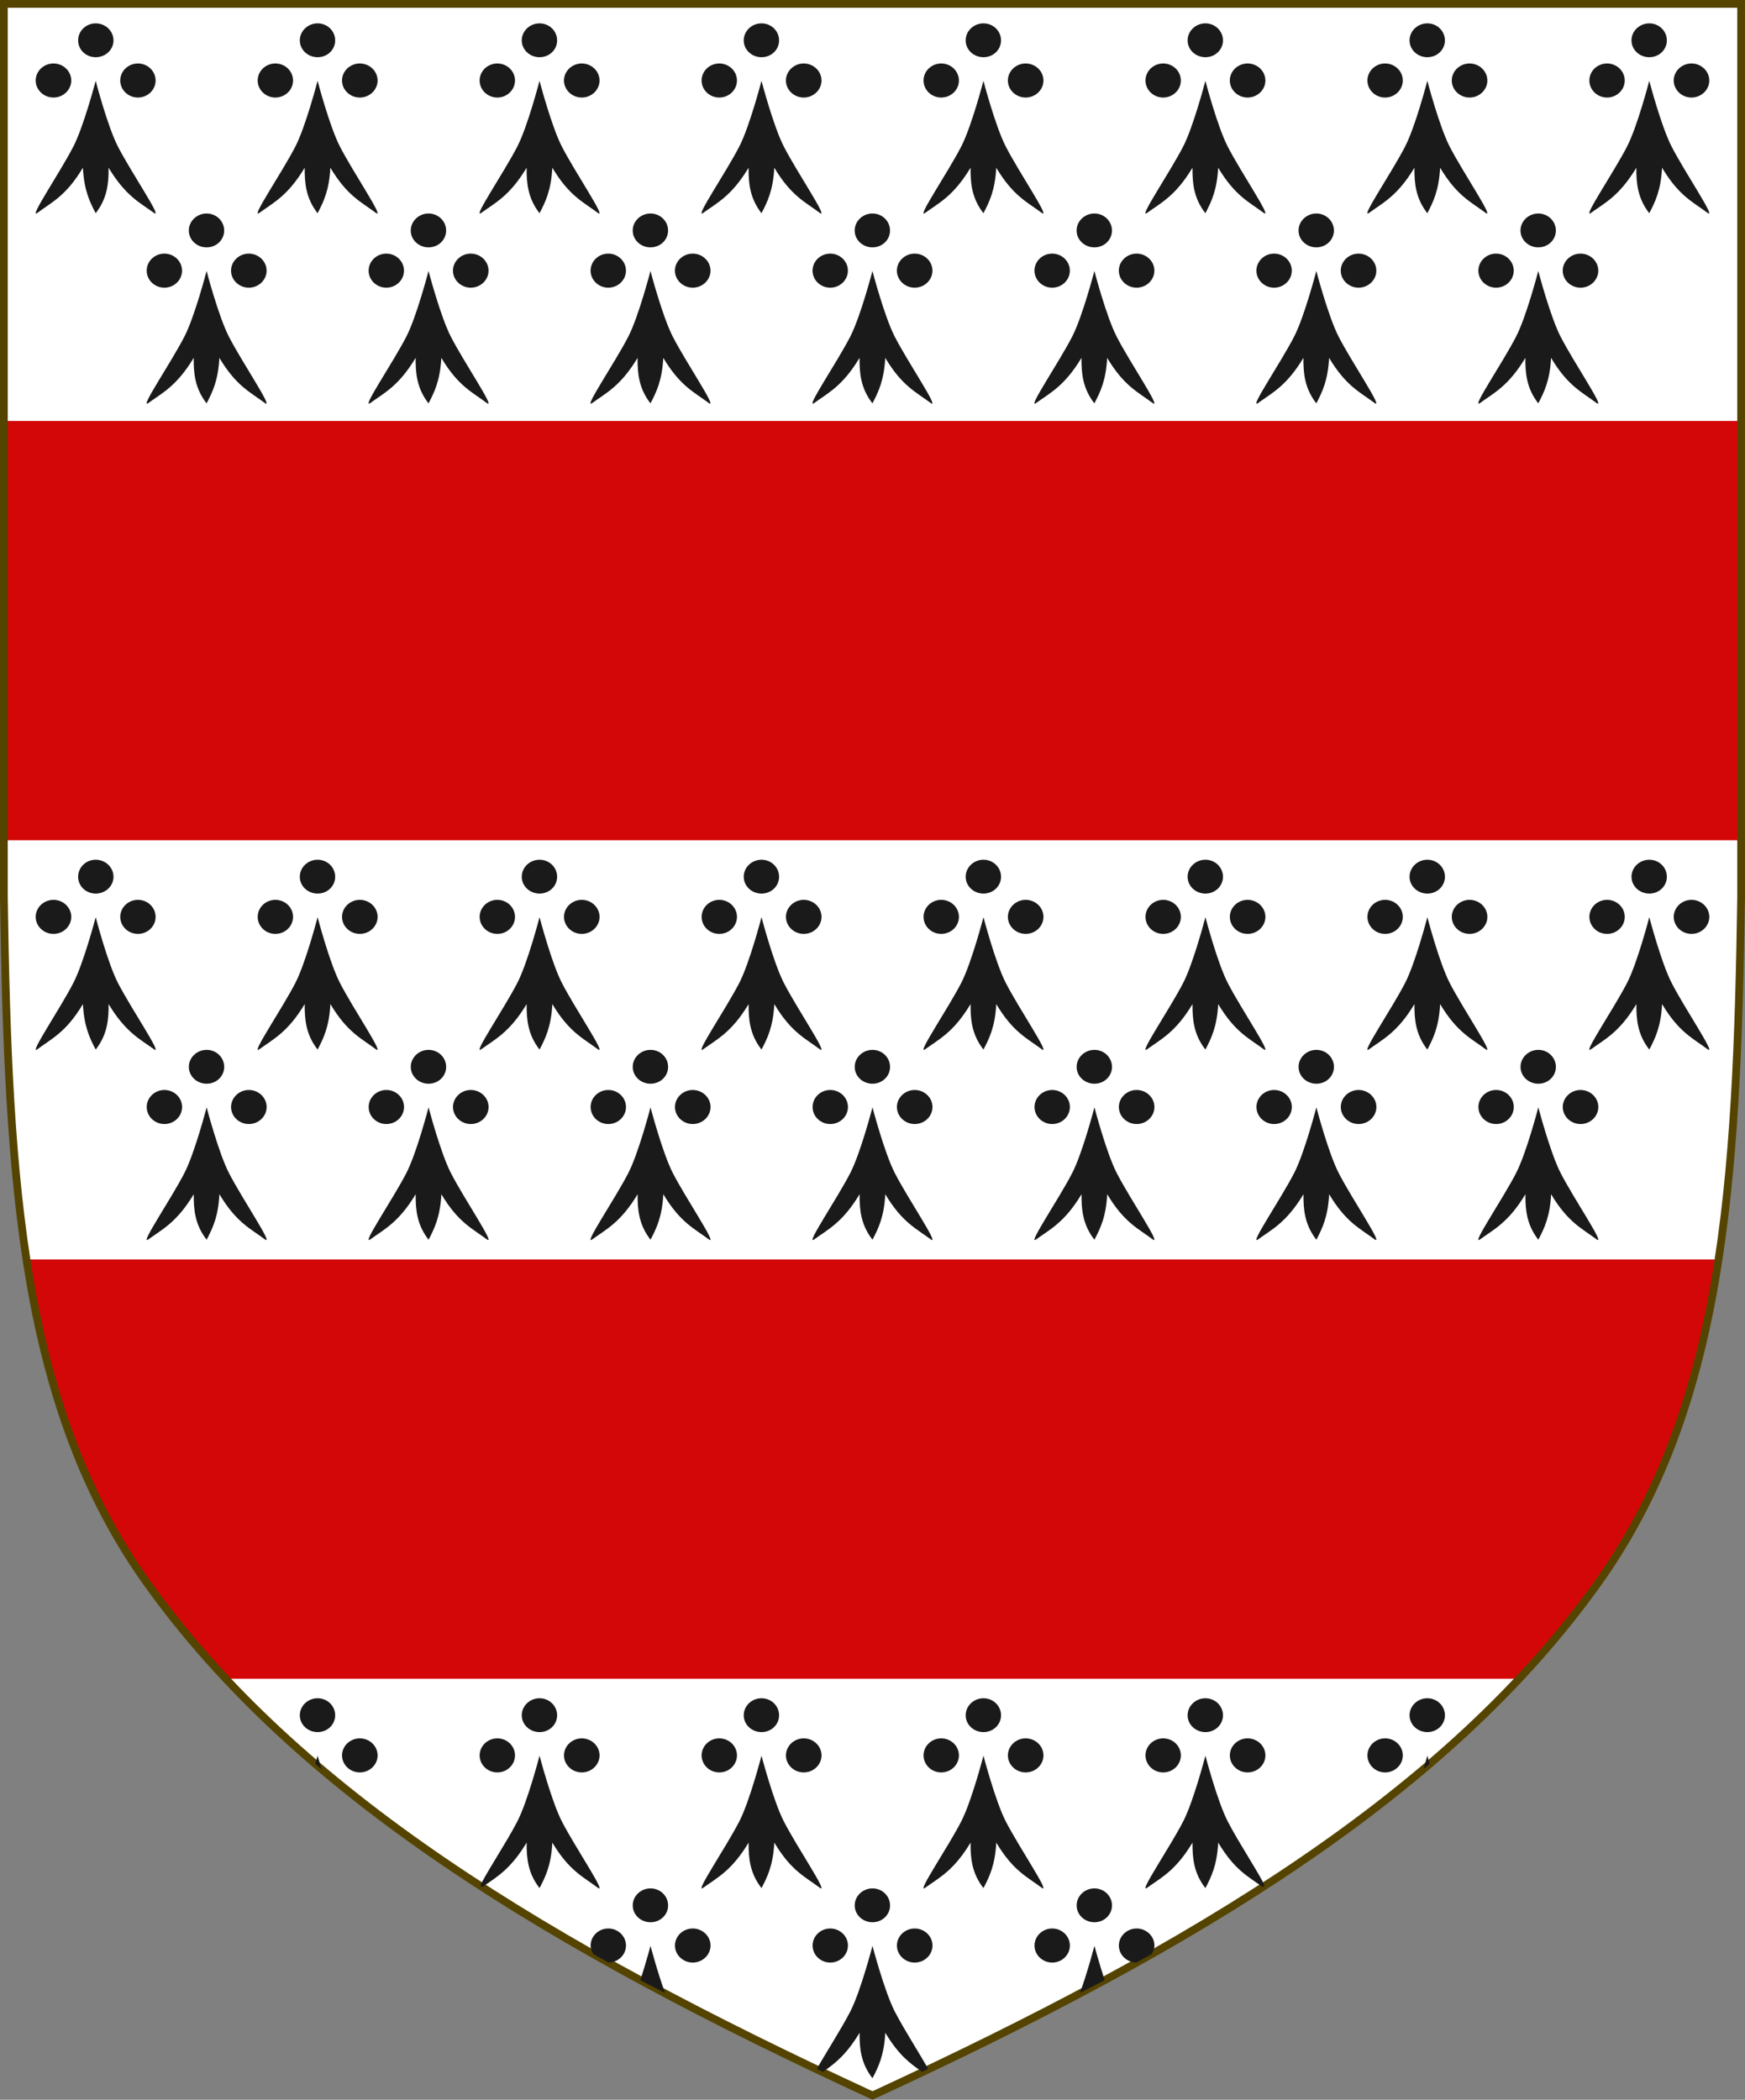<?xml version="1.0" encoding="UTF-8" standalone="no"?>
<!-- Created with Inkscape (http://www.inkscape.org/) -->

<svg
   width="450"
   height="541.375"
   id="svg2"
   version="1.1"
   inkscape:version="1.3.2 (091e20e, 2023-11-25, custom)"
   sodipodi:docname="Arms_of_John_Charles_Brooke.svg"
   inkscape:export-filename="/Users/Soda/Desktop/UK of the GB and NI.png"
   inkscape:export-xdpi="143.23364"
   inkscape:export-ydpi="143.23364"
   xmlns:inkscape="http://www.inkscape.org/namespaces/inkscape"
   xmlns:sodipodi="http://sodipodi.sourceforge.net/DTD/sodipodi-0.dtd"
   xmlns="http://www.w3.org/2000/svg"
   xmlns:svg="http://www.w3.org/2000/svg"
   xmlns:rdf="http://www.w3.org/1999/02/22-rdf-syntax-ns#"
   xmlns:cc="http://creativecommons.org/ns#"
   xmlns:dc="http://purl.org/dc/elements/1.1/">
  <rect width="100%" height="100%" fill="#808080" stroke="none"/>
  <defs
     id="defs4" />
  <sodipodi:namedview
     id="base"
     pagecolor="#ffffff"
     bordercolor="#666666"
     borderopacity="1.0"
     inkscape:pageopacity="0.0"
     inkscape:pageshadow="2"
     inkscape:zoom="0.75102476"
     inkscape:cx="191.07226"
     inkscape:cy="187.07772"
     inkscape:document-units="px"
     inkscape:current-layer="layer1"
     showgrid="false"
     inkscape:window-width="1920"
     inkscape:window-height="986"
     inkscape:window-x="-11"
     inkscape:window-y="-11"
     inkscape:window-maximized="1"
     showguides="true"
     inkscape:guide-bbox="true"
     inkscape:object-nodes="false"
     inkscape:snap-nodes="false"
     inkscape:snap-page="true"
     inkscape:snap-bbox="false"
     inkscape:snap-grids="false"
     inkscape:snap-to-guides="false"
     fit-margin-top="0"
     fit-margin-left="0"
     fit-margin-right="0"
     fit-margin-bottom="0"
     inkscape:snap-global="false"
     inkscape:showpageshadow="2"
     inkscape:pagecheckerboard="0"
     inkscape:deskcolor="#d1d1d1">
    <inkscape:grid
       type="xygrid"
       id="grid14322"
       empspacing="5"
       visible="false"
       enabled="true"
       snapvisiblegridlinesonly="true"
       originx="0"
       originy="-0.001"
       spacingy="1"
       spacingx="1"
       units="px" />
  </sodipodi:namedview>
  <g
     inkscape:label="Layer"
     inkscape:groupmode="layer"
     id="layer1"
     transform="translate(588.048,126.626)"
     style="display:inline">
    <path
       sodipodi:nodetypes="scccccscs"
       d="m -550.144,281.505 c -32.24,-45.131 -35.83,-102.85 -36.905,-176.814 v -230.318 h 224 224 v 230.318 c -1.075,73.964 -4.664,131.682 -36.905,176.814 -38.837,54.365 -103.537,93.598 -187.095,132.143 -83.558,-38.545 -148.258,-77.777 -187.095,-132.143 z"
       style="display:inline;fill:#ffffff;fill-opacity:1;stroke:none;stroke-width:2;stroke-miterlimit:4;stroke-dasharray:none;stroke-opacity:1"
       id="path970"
       inkscape:connector-curvature="0" />
    <path
       style="display:inline;fill:#d30707;fill-opacity:1;stroke:none;stroke-width:2;stroke-miterlimit:4;stroke-dasharray:none;stroke-opacity:1"
       d="m -587.048,-18.085 v 108.098 h 448 v -108.098 z m 5.91,216.195 c 4.885,31.504 13.92,58.937 30.994,82.838 6.285,8.798 13.257,17.193 20.867,25.26 h 332.457 c 7.61,-8.066 14.582,-16.462 20.867,-25.26 17.074,-23.9 26.109,-51.334 30.994,-82.838 z"
       id="path843"
       inkscape:connector-curvature="0" />
    <path
       inkscape:connector-curvature="0"
       id="path968"
       style="display:inline;fill:none;stroke:#554400;stroke-width:2;stroke-miterlimit:4;stroke-dasharray:none;stroke-opacity:1"
       d="m -175.953,281.505 c 32.24,-45.131 35.83,-102.85 36.905,-176.814 v -230.318 h -224 -224 v 230.318 c 1.075,73.964 4.664,131.682 36.905,176.814 38.837,54.365 103.537,93.598 187.095,132.143 83.558,-38.545 148.258,-77.777 187.095,-132.143 z"
       sodipodi:nodetypes="scccccscs" />
    <path
       id="path15"
       style="display:inline;fill:#1a1a1a;stroke-width:1.546"
       d="M -563.369 95.038 C -565.891 95.038 -567.9 97.012 -567.9 99.426 C -567.9 101.841 -565.891 103.762 -563.369 103.762 C -560.846 103.762 -558.781 101.841 -558.781 99.426 C -558.781 97.012 -560.846 95.038 -563.369 95.038 z M -506.144 95.038 C -508.667 95.038 -510.73 97.012 -510.73 99.426 C -510.73 101.841 -508.667 103.762 -506.144 103.762 C -503.622 103.762 -501.613 101.841 -501.613 99.426 C -501.613 97.012 -503.622 95.038 -506.144 95.038 z M -448.91 95.038 C -451.432 95.038 -453.496 97.012 -453.496 99.426 C -453.496 101.841 -451.432 103.762 -448.91 103.762 C -446.387 103.762 -444.377 101.841 -444.377 99.426 C -444.377 97.012 -446.387 95.038 -448.91 95.038 z M -391.67 95.038 C -394.192 95.038 -396.255 97.012 -396.255 99.426 C -396.255 101.841 -394.192 103.762 -391.67 103.762 C -389.147 103.762 -387.138 101.841 -387.138 99.426 C -387.138 97.012 -389.147 95.038 -391.67 95.038 z M -334.433 95.038 C -336.956 95.038 -339.021 97.012 -339.021 99.426 C -339.021 101.841 -336.956 103.762 -334.433 103.762 C -331.911 103.762 -329.902 101.841 -329.902 99.426 C -329.902 97.012 -331.911 95.038 -334.433 95.038 z M -277.199 95.038 C -279.721 95.038 -281.787 97.012 -281.787 99.426 C -281.787 101.841 -279.721 103.762 -277.199 103.762 C -274.676 103.762 -272.668 101.841 -272.668 99.426 C -272.668 97.012 -274.676 95.038 -277.199 95.038 z M -219.962 95.038 C -222.485 95.038 -224.55 97.012 -224.55 99.426 C -224.55 101.841 -222.485 103.762 -219.962 103.762 C -217.44 103.762 -215.431 101.841 -215.431 99.426 C -215.431 97.012 -217.44 95.038 -219.962 95.038 z M -162.728 95.038 C -165.251 95.038 -167.316 97.012 -167.316 99.426 C -167.316 101.841 -165.251 103.762 -162.728 103.762 C -160.206 103.762 -158.197 101.841 -158.197 99.426 C -158.197 97.012 -160.206 95.038 -162.728 95.038 z M -574.255 105.382 C -576.778 105.382 -578.841 107.356 -578.841 109.77 C -578.841 112.184 -576.778 114.159 -574.255 114.159 C -571.733 114.159 -569.67 112.184 -569.67 109.77 C -569.67 107.356 -571.733 105.382 -574.255 105.382 z M -552.478 105.382 C -555 105.382 -557.039 107.356 -557.039 109.77 C -557.039 112.184 -555 114.159 -552.478 114.159 C -549.956 114.159 -547.92 112.184 -547.92 109.77 C -547.92 107.356 -549.956 105.382 -552.478 105.382 z M -517.035 105.382 C -519.557 105.382 -521.591 107.356 -521.591 109.77 C -521.591 112.184 -519.557 114.159 -517.035 114.159 C -514.512 114.159 -512.474 112.184 -512.474 109.77 C -512.474 107.356 -514.512 105.382 -517.035 105.382 z M -495.257 105.382 C -497.78 105.382 -499.843 107.356 -499.843 109.77 C -499.843 112.184 -497.78 114.159 -495.257 114.159 C -492.735 114.159 -490.671 112.184 -490.671 109.77 C -490.671 107.356 -492.735 105.382 -495.257 105.382 z M -459.796 105.382 C -462.319 105.382 -464.357 107.356 -464.357 109.77 C -464.357 112.184 -462.319 114.159 -459.796 114.159 C -457.274 114.159 -455.238 112.184 -455.238 109.77 C -455.238 107.356 -457.274 105.382 -459.796 105.382 z M -438.019 105.382 C -440.541 105.382 -442.605 107.356 -442.605 109.77 C -442.605 112.184 -440.541 114.159 -438.019 114.159 C -435.497 114.159 -433.435 112.184 -433.435 109.77 C -433.435 107.356 -435.497 105.382 -438.019 105.382 z M -402.556 105.382 C -405.079 105.382 -407.117 107.356 -407.117 109.77 C -407.117 112.184 -405.079 114.159 -402.556 114.159 C -400.034 114.159 -398 112.184 -398 109.77 C -398 107.356 -400.034 105.382 -402.556 105.382 z M -380.781 105.382 C -383.303 105.382 -385.369 107.356 -385.369 109.77 C -385.369 112.184 -383.303 114.159 -380.781 114.159 C -378.258 114.159 -376.195 112.184 -376.195 109.77 C -376.195 107.356 -378.258 105.382 -380.781 105.382 z M -345.322 105.382 C -347.844 105.382 -349.882 107.356 -349.882 109.77 C -349.882 112.184 -347.844 114.159 -345.322 114.159 C -342.8 114.159 -340.761 112.184 -340.761 109.77 C -340.761 107.356 -342.8 105.382 -345.322 105.382 z M -323.546 105.382 C -326.069 105.382 -328.132 107.356 -328.132 109.77 C -328.132 112.184 -326.069 114.159 -323.546 114.159 C -321.024 114.159 -318.961 112.184 -318.961 109.77 C -318.961 107.356 -321.024 105.382 -323.546 105.382 z M -288.087 105.382 C -290.61 105.382 -292.644 107.356 -292.644 109.77 C -292.644 112.184 -290.61 114.159 -288.087 114.159 C -285.565 114.159 -283.529 112.184 -283.529 109.77 C -283.529 107.356 -285.565 105.382 -288.087 105.382 z M -266.314 105.382 C -268.836 105.382 -270.896 107.356 -270.896 109.77 C -270.896 112.184 -268.836 114.159 -266.314 114.159 C -263.792 114.159 -261.726 112.184 -261.726 109.77 C -261.726 107.356 -263.792 105.382 -266.314 105.382 z M -230.855 105.382 C -233.377 105.382 -235.412 107.356 -235.412 109.77 C -235.412 112.184 -233.377 114.159 -230.855 114.159 C -228.333 114.159 -226.293 112.184 -226.293 109.77 C -226.293 107.356 -228.333 105.382 -230.855 105.382 z M -209.076 105.382 C -211.598 105.382 -213.66 107.356 -213.66 109.77 C -213.66 112.184 -211.598 114.159 -209.076 114.159 C -206.553 114.159 -204.49 112.184 -204.49 109.77 C -204.49 107.356 -206.553 105.382 -209.076 105.382 z M -173.619 105.382 C -176.141 105.382 -178.177 107.356 -178.177 109.77 C -178.177 112.184 -176.141 114.159 -173.619 114.159 C -171.096 114.159 -169.058 112.184 -169.058 109.77 C -169.058 107.356 -171.096 105.382 -173.619 105.382 z M -151.841 105.382 C -154.364 105.382 -156.427 107.356 -156.427 109.77 C -156.427 112.184 -154.364 114.159 -151.841 114.159 C -149.319 114.159 -147.255 112.184 -147.255 109.77 C -147.255 107.356 -149.319 105.382 -151.841 105.382 z M -563.369 109.844 C -563.369 109.844 -566.445 121.601 -569.134 126.813 C -572.577 133.484 -580.494 145.12 -578.517 143.985 C -574.711 141.114 -571.058 139.614 -566.666 132.255 C -566.364 138.08 -564.891 141.081 -563.369 143.985 C -560.325 140.086 -560.01 136.154 -560.041 132.255 C -555.659 139.53 -552.005 141.249 -548.216 143.985 C -546.24 145.12 -554.186 133.484 -557.629 126.813 C -560.318 121.601 -563.369 109.844 -563.369 109.844 z M -506.144 109.844 C -506.144 109.844 -509.195 121.601 -511.884 126.813 C -515.327 133.484 -523.273 145.12 -521.296 143.985 C -517.508 141.249 -513.852 139.53 -509.47 132.255 C -509.501 136.154 -509.188 140.086 -506.144 143.985 C -504.622 141.081 -503.149 138.08 -502.847 132.255 C -498.454 139.614 -494.802 141.114 -490.996 143.985 C -489.019 145.12 -496.936 133.484 -500.379 126.813 C -503.068 121.601 -506.144 109.844 -506.144 109.844 z M -448.91 109.844 C -448.91 109.844 -451.958 121.601 -454.648 126.813 C -458.091 133.484 -466.039 145.12 -464.062 143.985 C -460.273 141.249 -456.618 139.53 -452.236 132.255 C -452.267 136.154 -451.953 140.086 -448.91 143.985 C -447.387 141.081 -445.915 138.08 -445.613 132.255 C -441.22 139.614 -437.562 141.114 -433.755 143.985 C -431.779 145.12 -439.702 133.484 -443.144 126.813 C -445.834 121.601 -448.91 109.844 -448.91 109.844 z M -391.67 109.844 C -391.67 109.844 -394.718 121.601 -397.408 126.813 C -400.85 133.484 -408.801 145.12 -406.824 143.985 C -403.035 141.249 -399.377 139.53 -394.996 132.255 C -395.027 136.154 -394.713 140.086 -391.67 143.985 C -390.147 141.081 -388.673 138.08 -388.371 132.255 C -383.978 139.614 -380.324 141.114 -376.517 143.985 C -374.54 145.12 -382.461 133.484 -385.904 126.813 C -388.594 121.601 -391.67 109.844 -391.67 109.844 z M -334.433 109.844 C -334.433 109.844 -337.484 121.601 -340.173 126.813 C -343.616 133.484 -351.562 145.12 -349.586 143.985 C -345.797 141.249 -342.141 139.53 -337.759 132.255 C -337.79 136.154 -337.477 140.086 -334.433 143.985 C -332.911 141.081 -331.436 138.08 -331.134 132.255 C -326.742 139.614 -323.089 141.114 -319.283 143.985 C -317.306 145.12 -325.225 133.484 -328.668 126.813 C -331.357 121.601 -334.433 109.844 -334.433 109.844 z M -277.199 109.844 C -277.199 109.844 -280.247 121.601 -282.937 126.813 C -286.38 133.484 -294.33 145.12 -292.353 143.985 C -288.564 141.249 -284.905 139.53 -280.523 132.255 C -280.554 136.154 -280.242 140.086 -277.199 143.985 C -275.676 141.081 -274.202 138.08 -273.9 132.255 C -269.507 139.614 -265.851 141.114 -262.045 143.985 C -260.068 145.12 -267.993 133.484 -271.435 126.813 C -274.125 121.601 -277.199 109.844 -277.199 109.844 z M -219.962 109.844 C -219.962 109.844 -223.013 121.601 -225.703 126.813 C -229.145 133.484 -237.094 145.12 -235.117 143.985 C -231.328 141.249 -227.672 139.53 -223.291 132.255 C -223.322 136.154 -223.006 140.086 -219.962 143.985 C -218.44 141.081 -216.967 138.08 -216.666 132.255 C -212.273 139.614 -208.619 141.114 -204.812 143.985 C -202.835 145.12 -210.754 133.484 -214.197 126.813 C -216.887 121.601 -219.962 109.844 -219.962 109.844 z M -162.728 109.844 C -162.728 109.844 -165.779 121.601 -168.468 126.813 C -171.911 133.484 -179.857 145.12 -177.88 143.985 C -174.092 141.249 -170.438 139.53 -166.056 132.255 C -166.087 136.154 -165.772 140.086 -162.728 143.985 C -161.206 141.081 -159.733 138.08 -159.431 132.255 C -155.038 139.614 -151.386 141.114 -147.58 143.985 C -145.603 145.12 -153.52 133.484 -156.962 126.813 C -159.652 121.601 -162.728 109.844 -162.728 109.844 z M -534.761 144.061 C -537.284 144.061 -539.347 146.036 -539.347 148.45 C -539.347 150.864 -537.284 152.788 -534.761 152.788 C -532.239 152.788 -530.23 150.864 -530.23 148.45 C -530.23 146.036 -532.239 144.061 -534.761 144.061 z M -477.529 144.061 C -480.051 144.061 -482.115 146.036 -482.115 148.45 C -482.115 150.864 -480.051 152.788 -477.529 152.788 C -475.007 152.788 -472.996 150.864 -472.996 148.45 C -472.996 146.036 -475.007 144.061 -477.529 144.061 z M -420.293 144.061 C -422.815 144.061 -424.877 146.036 -424.877 148.45 C -424.877 150.864 -422.815 152.788 -420.293 152.788 C -417.77 152.788 -415.757 150.864 -415.757 148.45 C -415.757 146.036 -417.77 144.061 -420.293 144.061 z M -363.052 144.061 C -365.575 144.061 -367.636 146.036 -367.636 148.45 C -367.636 150.864 -365.575 152.788 -363.052 152.788 C -360.53 152.788 -358.523 150.864 -358.523 148.45 C -358.523 146.036 -360.53 144.061 -363.052 144.061 z M -305.818 144.061 C -308.34 144.061 -310.406 146.036 -310.406 148.45 C -310.406 150.864 -308.34 152.788 -305.818 152.788 C -303.296 152.788 -301.287 150.864 -301.287 148.45 C -301.287 146.036 -303.296 144.061 -305.818 144.061 z M -248.582 144.061 C -251.104 144.061 -253.17 146.036 -253.17 148.45 C -253.17 150.864 -251.104 152.788 -248.582 152.788 C -246.059 152.788 -244.05 150.864 -244.05 148.45 C -244.05 146.036 -246.059 144.061 -248.582 144.061 z M -191.345 144.061 C -193.868 144.061 -195.933 146.036 -195.933 148.45 C -195.933 150.864 -193.868 152.788 -191.345 152.788 C -188.823 152.788 -186.814 150.864 -186.814 148.45 C -186.814 146.036 -188.823 144.061 -191.345 144.061 z M -545.65 154.403 C -548.172 154.403 -550.211 156.38 -550.211 158.794 C -550.211 161.208 -548.172 163.182 -545.65 163.182 C -543.128 163.182 -541.091 161.208 -541.091 158.794 C -541.091 156.38 -543.128 154.403 -545.65 154.403 z M -523.875 154.403 C -526.397 154.403 -528.459 156.38 -528.459 158.794 C -528.459 161.208 -526.397 163.182 -523.875 163.182 C -521.352 163.182 -519.289 161.208 -519.289 158.794 C -519.289 156.38 -521.352 154.403 -523.875 154.403 z M -488.418 154.403 C -490.94 154.403 -492.976 156.38 -492.976 158.794 C -492.976 161.208 -490.94 163.182 -488.418 163.182 C -485.895 163.182 -483.857 161.208 -483.857 158.794 C -483.857 156.38 -485.895 154.403 -488.418 154.403 z M -466.638 154.403 C -469.161 154.403 -471.228 156.38 -471.228 158.794 C -471.228 161.208 -469.161 163.182 -466.638 163.182 C -464.116 163.182 -462.054 161.208 -462.054 158.794 C -462.054 156.38 -464.116 154.403 -466.638 154.403 z M -431.179 154.403 C -433.702 154.403 -435.738 156.38 -435.738 158.794 C -435.738 161.208 -433.702 163.182 -431.179 163.182 C -428.657 163.182 -426.619 161.208 -426.619 158.794 C -426.619 156.38 -428.657 154.403 -431.179 154.403 z M -409.402 154.403 C -411.924 154.403 -413.988 156.38 -413.988 158.794 C -413.988 161.208 -411.924 163.182 -409.402 163.182 C -406.88 163.182 -404.816 161.208 -404.816 158.794 C -404.816 156.38 -406.88 154.403 -409.402 154.403 z M -373.939 154.403 C -376.461 154.403 -378.5 156.38 -378.5 158.794 C -378.5 161.208 -376.461 163.182 -373.939 163.182 C -371.417 163.182 -369.382 161.208 -369.382 158.794 C -369.382 156.38 -371.417 154.403 -373.939 154.403 z M -352.164 154.403 C -354.686 154.403 -356.75 156.38 -356.75 158.794 C -356.75 161.208 -354.686 163.182 -352.164 163.182 C -349.641 163.182 -347.578 161.208 -347.578 158.794 C -347.578 156.38 -349.641 154.403 -352.164 154.403 z M -316.705 154.403 C -319.227 154.403 -321.267 156.38 -321.267 158.794 C -321.267 161.208 -319.227 163.182 -316.705 163.182 C -314.182 163.182 -312.148 161.208 -312.148 158.794 C -312.148 156.38 -314.182 154.403 -316.705 154.403 z M -294.931 154.403 C -297.454 154.403 -299.515 156.38 -299.515 158.794 C -299.515 161.208 -297.454 163.182 -294.931 163.182 C -292.409 163.182 -290.345 161.208 -290.345 158.794 C -290.345 156.38 -292.409 154.403 -294.931 154.403 z M -259.474 154.403 C -261.997 154.403 -264.031 156.38 -264.031 158.794 C -264.031 161.208 -261.997 163.182 -259.474 163.182 C -256.952 163.182 -254.912 161.208 -254.912 158.794 C -254.912 156.38 -256.952 154.403 -259.474 154.403 z M -237.695 154.403 C -240.217 154.403 -242.283 156.38 -242.283 158.794 C -242.283 161.208 -240.217 163.182 -237.695 163.182 C -235.173 163.182 -233.109 161.208 -233.109 158.794 C -233.109 156.38 -235.173 154.403 -237.695 154.403 z M -202.232 154.403 C -204.754 154.403 -206.795 156.38 -206.795 158.794 C -206.795 161.208 -204.754 163.182 -202.232 163.182 C -199.71 163.182 -197.675 161.208 -197.675 158.794 C -197.675 156.38 -199.71 154.403 -202.232 154.403 z M -180.457 154.403 C -182.979 154.403 -185.043 156.38 -185.043 158.794 C -185.043 161.208 -182.979 163.182 -180.457 163.182 C -177.934 163.182 -175.873 161.208 -175.873 158.794 C -175.873 156.38 -177.934 154.403 -180.457 154.403 z M -534.761 158.872 C -534.761 158.872 -537.812 170.627 -540.502 175.839 C -543.944 182.509 -551.89 194.144 -549.914 193.008 C -546.125 190.273 -542.469 188.553 -538.087 181.278 C -538.118 185.177 -537.805 189.109 -534.761 193.008 C -533.239 190.104 -531.766 187.103 -531.464 181.278 C -527.072 188.638 -523.418 190.137 -519.611 193.008 C -517.634 194.144 -525.553 182.509 -528.996 175.839 C -531.685 170.627 -534.761 158.872 -534.761 158.872 z M -477.529 158.872 C -477.529 158.872 -480.577 170.627 -483.267 175.839 C -486.71 182.509 -494.658 194.144 -492.681 193.008 C -488.892 190.273 -485.237 188.553 -480.855 181.278 C -480.886 185.177 -480.573 189.109 -477.529 193.008 C -476.006 190.104 -474.532 187.103 -474.23 181.278 C -469.837 188.638 -466.181 190.137 -462.375 193.008 C -460.398 194.144 -468.319 182.509 -471.761 175.839 C -474.451 170.627 -477.529 158.872 -477.529 158.872 z M -420.293 158.872 C -420.293 158.872 -423.339 170.627 -426.029 175.839 C -429.471 182.509 -437.422 194.144 -435.445 193.008 C -431.656 190.273 -427.999 188.553 -423.617 181.278 C -423.648 185.177 -423.336 189.109 -420.293 193.008 C -418.77 190.104 -417.294 187.103 -416.992 181.278 C -412.599 188.638 -408.947 190.137 -405.14 193.008 C -403.164 194.144 -411.084 182.509 -414.527 175.839 C -417.217 170.627 -420.293 158.872 -420.293 158.872 z M -363.052 158.872 C -363.052 158.872 -366.103 170.627 -368.793 175.839 C -372.235 182.509 -380.181 194.144 -378.205 193.008 C -374.416 190.273 -370.758 188.553 -366.377 181.278 C -366.408 185.177 -366.096 189.109 -363.052 193.008 C -361.53 190.104 -360.053 187.103 -359.752 181.278 C -355.359 188.638 -351.707 190.137 -347.9 193.008 C -345.923 194.144 -353.844 182.509 -357.287 175.839 C -359.976 170.627 -363.052 158.872 -363.052 158.872 z M -305.818 158.872 C -305.818 158.872 -308.87 170.627 -311.56 175.839 C -315.003 182.509 -322.947 194.144 -320.97 193.008 C -317.181 190.273 -313.526 188.553 -309.144 181.278 C -309.175 185.177 -308.862 189.109 -305.818 193.008 C -304.295 190.104 -302.823 187.103 -302.521 181.278 C -298.128 188.638 -294.472 190.137 -290.666 193.008 C -288.689 194.144 -296.612 182.509 -300.054 175.839 C -302.744 170.627 -305.818 158.872 -305.818 158.872 z M -248.582 158.872 C -248.582 158.872 -251.632 170.627 -254.322 175.839 C -257.764 182.509 -265.713 194.144 -263.736 193.008 C -259.947 190.273 -256.29 188.553 -251.908 181.278 C -251.939 185.177 -251.625 189.109 -248.582 193.008 C -247.059 190.104 -245.589 187.103 -245.287 181.278 C -240.894 188.638 -237.238 190.137 -233.431 193.008 C -231.455 194.144 -239.373 182.509 -242.816 175.839 C -245.506 170.627 -248.582 158.872 -248.582 158.872 z M -191.345 158.872 C -191.345 158.872 -194.396 170.627 -197.086 175.839 C -200.528 182.509 -208.476 194.144 -206.5 193.008 C -202.711 190.273 -199.055 188.553 -194.673 181.278 C -194.704 185.177 -194.389 189.109 -191.345 193.008 C -189.823 190.104 -188.348 187.103 -188.046 181.278 C -183.654 188.638 -180 190.137 -176.193 193.008 C -174.216 194.144 -182.137 182.509 -185.58 175.839 C -188.269 170.627 -191.345 158.872 -191.345 158.872 z " />
    <path
       id="path18"
       style="display:inline;fill:#1a1a1a;stroke-width:1.546"
       d="m -563.369,-120.601 c -2.522,-1e-5 -4.531,1.975 -4.531,4.389 0,2.414 2.009,4.336 4.531,4.336 2.522,0 4.588,-1.922 4.588,-4.336 10e-6,-2.414 -2.066,-4.389 -4.588,-4.389 z m 57.225,0 c -2.522,0 -4.586,1.975 -4.586,4.389 0,2.414 2.064,4.336 4.586,4.336 2.522,0 4.531,-1.922 4.531,-4.336 0,-2.414 -2.009,-4.389 -4.531,-4.389 z m 57.234,0 c -2.522,0 -4.586,1.975 -4.586,4.389 0,2.414 2.064,4.336 4.586,4.336 2.522,0 4.533,-1.922 4.533,-4.336 0,-2.414 -2.011,-4.389 -4.533,-4.389 z m 57.24,0 c -2.522,0 -4.586,1.975 -4.586,4.389 0,2.414 2.064,4.336 4.586,4.336 2.522,0 4.531,-1.922 4.531,-4.336 0,-2.414 -2.009,-4.389 -4.531,-4.389 z m 57.236,0 c -2.522,0 -4.588,1.975 -4.588,4.389 0,2.414 2.065,4.336 4.588,4.336 2.522,0 4.531,-1.922 4.531,-4.336 0,-2.414 -2.009,-4.389 -4.531,-4.389 z m 57.234,0 c -2.522,0 -4.588,1.975 -4.588,4.389 0,2.414 2.065,4.336 4.588,4.336 2.522,0 4.531,-1.922 4.531,-4.336 0,-2.414 -2.009,-4.389 -4.531,-4.389 z m 57.236,0 c -2.522,0 -4.588,1.975 -4.588,4.389 0,2.414 2.065,4.336 4.588,4.336 2.522,0 4.531,-1.922 4.531,-4.336 0,-2.414 -2.009,-4.389 -4.531,-4.389 z m 57.234,0 c -2.522,0 -4.588,1.975 -4.588,4.389 0,2.414 2.066,4.336 4.588,4.336 2.522,0 4.531,-1.922 4.531,-4.336 0,-2.414 -2.009,-4.389 -4.531,-4.389 z m -411.527,10.344 c -2.522,0 -4.586,1.975 -4.586,4.389 0,2.414 2.064,4.389 4.586,4.389 2.522,0 4.586,-1.975 4.586,-4.389 0,-2.414 -2.064,-4.389 -4.586,-4.389 z m 21.777,0 c -2.522,0 -4.561,1.975 -4.561,4.389 0,2.414 2.038,4.389 4.561,4.389 2.522,0 4.559,-1.975 4.559,-4.389 0,-2.414 -2.036,-4.389 -4.559,-4.389 z m 35.443,0 c -2.522,0 -4.557,1.975 -4.557,4.389 0,2.414 2.034,4.389 4.557,4.389 2.522,0 4.561,-1.975 4.561,-4.389 0,-2.414 -2.038,-4.389 -4.561,-4.389 z m 21.777,0 c -2.522,0 -4.586,1.975 -4.586,4.389 0,2.414 2.064,4.389 4.586,4.389 2.522,0 4.586,-1.975 4.586,-4.389 0,-2.414 -2.064,-4.389 -4.586,-4.389 z m 35.461,0 c -2.522,0 -4.561,1.975 -4.561,4.389 0,2.414 2.038,4.389 4.561,4.389 2.522,0 4.559,-1.975 4.559,-4.389 0,-2.414 -2.036,-4.389 -4.559,-4.389 z m 21.777,0 c -2.522,0 -4.586,1.975 -4.586,4.389 0,2.414 2.064,4.389 4.586,4.389 2.522,0 4.584,-1.975 4.584,-4.389 0,-2.414 -2.062,-4.389 -4.584,-4.389 z m 35.463,0 c -2.522,0 -4.561,1.975 -4.561,4.389 0,2.414 2.038,4.389 4.561,4.389 2.522,0 4.557,-1.975 4.557,-4.389 0,-2.414 -2.034,-4.389 -4.557,-4.389 z m 21.775,0 c -2.522,0 -4.588,1.975 -4.588,4.389 0,2.414 2.066,4.389 4.588,4.389 2.522,0 4.586,-1.975 4.586,-4.389 0,-2.414 -2.064,-4.389 -4.586,-4.389 z m 35.459,0 c -2.522,0 -4.561,1.975 -4.561,4.389 0,2.414 2.038,4.389 4.561,4.389 2.522,0 4.561,-1.975 4.561,-4.389 0,-2.414 -2.038,-4.389 -4.561,-4.389 z m 21.775,0 c -2.522,0 -4.586,1.975 -4.586,4.389 0,2.414 2.064,4.389 4.586,4.389 2.522,0 4.586,-1.975 4.586,-4.389 0,-2.414 -2.064,-4.389 -4.586,-4.389 z m 35.459,0 c -2.522,0 -4.557,1.975 -4.557,4.389 0,2.414 2.034,4.389 4.557,4.389 2.522,0 4.559,-1.975 4.559,-4.389 0,-2.414 -2.036,-4.389 -4.559,-4.389 z m 21.773,0 c -2.522,0 -4.582,1.975 -4.582,4.389 0,2.414 2.06,4.389 4.582,4.389 2.522,0 4.588,-1.975 4.588,-4.389 0,-2.414 -2.066,-4.389 -4.588,-4.389 z m 35.459,0 c -2.522,0 -4.557,1.975 -4.557,4.389 0,2.414 2.034,4.389 4.557,4.389 2.522,0 4.562,-1.975 4.562,-4.389 0,-2.414 -2.04,-4.389 -4.562,-4.389 z m 21.779,0 c -2.522,0 -4.584,1.975 -4.584,4.389 0,2.414 2.062,4.389 4.584,4.389 2.522,0 4.586,-1.975 4.586,-4.389 0,-2.414 -2.064,-4.389 -4.586,-4.389 z m 35.457,0 c -2.522,0 -4.559,1.975 -4.559,4.389 0,2.414 2.036,4.389 4.559,4.389 2.522,0 4.561,-1.975 4.561,-4.389 0,-2.414 -2.038,-4.389 -4.561,-4.389 z m 21.777,0 c -2.522,0 -4.586,1.975 -4.586,4.389 0,2.414 2.064,4.389 4.586,4.389 2.522,0 4.586,-1.975 4.586,-4.389 0,-2.414 -2.064,-4.389 -4.586,-4.389 z m -411.527,4.463 c 0,0 -3.076,11.757 -5.766,16.969 -3.443,6.671 -11.36,18.307 -9.383,17.172 3.807,-2.871 7.459,-4.371 11.852,-11.73 0.302,5.825 1.774,8.826 3.297,11.73 3.044,-3.899 3.359,-7.831 3.328,-11.73 4.382,7.275 8.035,8.995 11.824,11.73 1.977,1.135 -5.97,-10.501 -9.412,-17.172 -2.69,-5.212 -5.74,-16.969 -5.74,-16.969 z m 57.225,0 c 0,0 -3.051,11.757 -5.74,16.969 -3.442,6.671 -11.389,18.307 -9.412,17.172 3.789,-2.736 7.444,-4.455 11.826,-11.73 -0.031,3.899 0.283,7.831 3.326,11.73 1.522,-2.904 2.995,-5.905 3.297,-11.73 4.393,7.359 8.045,8.859 11.852,11.73 1.977,1.135 -5.94,-10.501 -9.383,-17.172 -2.69,-5.212 -5.766,-16.969 -5.766,-16.969 z m 57.234,0 c 0,0 -3.049,11.757 -5.738,16.969 -3.443,6.671 -11.391,18.307 -9.414,17.172 3.789,-2.736 7.444,-4.455 11.826,-11.73 -0.031,3.899 0.283,7.831 3.326,11.73 1.522,-2.904 2.995,-5.905 3.297,-11.73 4.393,7.359 8.051,8.859 11.857,11.73 1.977,1.135 -5.946,-10.501 -9.389,-17.172 -2.69,-5.212 -5.766,-16.969 -5.766,-16.969 z m 57.24,0 c 0,0 -3.049,11.757 -5.738,16.969 -3.442,6.671 -11.393,18.307 -9.416,17.172 3.789,-2.736 7.446,-4.455 11.828,-11.73 -0.031,3.899 0.283,7.831 3.326,11.73 1.523,-2.904 2.997,-5.905 3.299,-11.73 4.393,7.359 8.047,8.859 11.854,11.73 1.977,1.135 -5.944,-10.501 -9.387,-17.172 -2.69,-5.212 -5.766,-16.969 -5.766,-16.969 z m 57.236,0 c 0,0 -3.05,11.757 -5.74,16.969 -3.442,6.671 -11.389,18.307 -9.412,17.172 3.789,-2.736 7.444,-4.455 11.826,-11.73 -0.031,3.899 0.283,7.831 3.326,11.73 1.522,-2.904 2.997,-5.905 3.299,-11.73 4.393,7.359 8.045,8.859 11.852,11.73 1.977,1.135 -5.942,-10.501 -9.385,-17.172 -2.69,-5.212 -5.766,-16.969 -5.766,-16.969 z m 57.234,0 c 0,0 -3.049,11.757 -5.738,16.969 -3.442,6.671 -11.393,18.307 -9.416,17.172 3.789,-2.736 7.448,-4.455 11.83,-11.73 -0.031,3.899 0.281,7.831 3.324,11.73 1.522,-2.904 2.997,-5.905 3.299,-11.73 4.393,7.359 8.049,8.859 11.855,11.73 1.977,1.135 -5.948,-10.501 -9.391,-17.172 -2.69,-5.212 -5.764,-16.969 -5.764,-16.969 z m 57.236,0 c 0,0 -3.05,11.757 -5.74,16.969 -3.442,6.671 -11.391,18.307 -9.414,17.172 3.789,-2.736 7.444,-4.455 11.826,-11.73 -0.031,3.899 0.285,7.831 3.328,11.73 1.522,-2.904 2.995,-5.905 3.297,-11.73 4.393,7.359 8.047,8.859 11.854,11.73 1.977,1.135 -5.942,-10.501 -9.385,-17.172 -2.69,-5.212 -5.766,-16.969 -5.766,-16.969 z m 57.234,0 c 0,0 -3.05,11.757 -5.74,16.969 -3.442,6.671 -11.389,18.307 -9.412,17.172 3.789,-2.736 7.442,-4.455 11.824,-11.73 -0.031,3.899 0.285,7.831 3.328,11.73 1.522,-2.904 2.995,-5.905 3.297,-11.73 4.393,7.359 8.045,8.859 11.852,11.73 1.977,1.135 -5.94,-10.501 -9.383,-17.172 -2.69,-5.212 -5.766,-16.969 -5.766,-16.969 z m -372.033,34.217 c -2.522,0 -4.586,1.975 -4.586,4.389 0,2.414 2.063,4.338 4.586,4.338 2.522,0 4.531,-1.924 4.531,-4.338 0,-2.414 -2.009,-4.389 -4.531,-4.389 z m 57.232,0 c -2.522,0 -4.586,1.975 -4.586,4.389 0,2.414 2.064,4.338 4.586,4.338 2.522,0 4.533,-1.924 4.533,-4.338 0,-2.414 -2.011,-4.389 -4.533,-4.389 z m 57.236,0 c -2.522,0 -4.584,1.975 -4.584,4.389 0,2.414 2.062,4.338 4.584,4.338 2.522,0 4.535,-1.924 4.535,-4.338 0,-2.414 -2.013,-4.389 -4.535,-4.389 z m 57.24,0 c -2.522,0 -4.584,1.975 -4.584,4.389 0,2.414 2.062,4.338 4.584,4.338 2.522,0 4.529,-1.924 4.529,-4.338 0,-2.414 -2.007,-4.389 -4.529,-4.389 z m 57.234,0 c -2.522,0 -4.588,1.975 -4.588,4.389 0,2.414 2.065,4.338 4.588,4.338 2.522,0 4.531,-1.924 4.531,-4.338 0,-2.414 -2.009,-4.389 -4.531,-4.389 z m 57.236,0 c -2.522,0 -4.588,1.975 -4.588,4.389 0,2.414 2.065,4.338 4.588,4.338 2.522,0 4.531,-1.924 4.531,-4.338 0,-2.414 -2.009,-4.389 -4.531,-4.389 z m 57.236,0 c -2.522,0 -4.588,1.975 -4.588,4.389 0,2.414 2.065,4.338 4.588,4.338 2.522,0 4.531,-1.924 4.531,-4.338 0,-2.414 -2.009,-4.389 -4.531,-4.389 z m -354.305,10.342 c -2.522,0 -4.561,1.977 -4.561,4.391 0,2.414 2.038,4.389 4.561,4.389 2.522,0 4.559,-1.975 4.559,-4.389 0,-2.414 -2.036,-4.391 -4.559,-4.391 z m 21.775,0 c -2.522,0 -4.584,1.977 -4.584,4.391 0,2.414 2.062,4.389 4.584,4.389 2.522,0 4.586,-1.975 4.586,-4.389 0,-2.414 -2.064,-4.391 -4.586,-4.391 z m 35.457,0 c -2.522,0 -4.559,1.977 -4.559,4.391 0,2.414 2.036,4.389 4.559,4.389 2.522,0 4.561,-1.975 4.561,-4.389 0,-2.414 -2.038,-4.391 -4.561,-4.391 z m 21.779,0 c -2.522,0 -4.59,1.977 -4.59,4.391 0,2.414 2.067,4.389 4.59,4.389 2.522,0 4.584,-1.975 4.584,-4.389 0,-2.414 -2.062,-4.391 -4.584,-4.391 z m 35.459,0 c -2.522,0 -4.559,1.977 -4.559,4.391 0,2.414 2.036,4.389 4.559,4.389 2.522,0 4.561,-1.975 4.561,-4.389 0,-2.414 -2.038,-4.391 -4.561,-4.391 z m 21.777,0 c -2.522,0 -4.586,1.977 -4.586,4.391 0,2.414 2.064,4.389 4.586,4.389 2.522,0 4.586,-1.975 4.586,-4.389 0,-2.414 -2.064,-4.391 -4.586,-4.391 z m 35.463,0 c -2.522,0 -4.561,1.977 -4.561,4.391 0,2.414 2.038,4.389 4.561,4.389 2.522,0 4.557,-1.975 4.557,-4.389 0,-2.414 -2.034,-4.391 -4.557,-4.391 z m 21.775,0 c -2.522,0 -4.586,1.977 -4.586,4.391 0,2.414 2.064,4.389 4.586,4.389 2.522,0 4.586,-1.975 4.586,-4.389 0,-2.414 -2.064,-4.391 -4.586,-4.391 z m 35.459,0 c -2.522,0 -4.562,1.977 -4.562,4.391 0,2.414 2.04,4.389 4.562,4.389 2.522,0 4.557,-1.975 4.557,-4.389 0,-2.414 -2.034,-4.391 -4.557,-4.391 z m 21.773,0 c -2.522,0 -4.584,1.977 -4.584,4.391 0,2.414 2.062,4.389 4.584,4.389 2.522,0 4.586,-1.975 4.586,-4.389 0,-2.414 -2.064,-4.391 -4.586,-4.391 z m 35.457,0 c -2.522,0 -4.557,1.977 -4.557,4.391 0,2.414 2.034,4.389 4.557,4.389 2.522,0 4.562,-1.975 4.562,-4.389 0,-2.414 -2.04,-4.391 -4.562,-4.391 z m 21.779,0 c -2.522,0 -4.588,1.977 -4.588,4.391 0,2.414 2.066,4.389 4.588,4.389 2.522,0 4.586,-1.975 4.586,-4.389 0,-2.414 -2.064,-4.391 -4.586,-4.391 z m 35.463,0 c -2.522,0 -4.562,1.977 -4.562,4.391 0,2.414 2.04,4.389 4.562,4.389 2.522,0 4.557,-1.975 4.557,-4.389 0,-2.414 -2.034,-4.391 -4.557,-4.391 z m 21.775,0 c -2.522,0 -4.586,1.977 -4.586,4.391 0,2.414 2.064,4.389 4.586,4.389 2.522,0 4.584,-1.975 4.584,-4.389 0,-2.414 -2.062,-4.391 -4.584,-4.391 z m -354.305,4.469 c 0,0 -3.05,11.755 -5.74,16.967 -3.442,6.671 -11.389,18.305 -9.412,17.17 3.789,-2.736 7.444,-4.455 11.826,-11.73 -0.031,3.899 0.282,7.831 3.326,11.73 1.522,-2.904 2.995,-5.905 3.297,-11.73 4.393,7.36 8.047,8.859 11.854,11.73 1.977,1.135 -5.942,-10.499 -9.385,-17.17 -2.69,-5.212 -5.766,-16.967 -5.766,-16.967 z m 57.232,0 c 0,0 -3.049,11.755 -5.738,16.967 -3.443,6.671 -11.391,18.305 -9.414,17.17 3.789,-2.736 7.444,-4.455 11.826,-11.73 -0.031,3.899 0.283,7.831 3.326,11.73 1.523,-2.904 2.997,-5.905 3.299,-11.73 4.393,7.359 8.049,8.859 11.855,11.73 1.977,1.135 -5.944,-10.499 -9.387,-17.17 -2.69,-5.212 -5.768,-16.967 -5.768,-16.967 z m 57.236,0 c 0,0 -3.047,11.755 -5.736,16.967 -3.442,6.671 -11.393,18.305 -9.416,17.17 3.789,-2.736 7.446,-4.455 11.828,-11.73 -0.031,3.899 0.281,7.831 3.324,11.73 1.522,-2.904 2.999,-5.905 3.301,-11.73 4.393,7.359 8.045,8.859 11.852,11.73 1.977,1.135 -5.944,-10.499 -9.387,-17.17 -2.69,-5.212 -5.766,-16.967 -5.766,-16.967 z m 57.24,0 c 0,0 -3.051,11.755 -5.74,16.967 -3.443,6.671 -11.389,18.305 -9.412,17.17 3.789,-2.736 7.446,-4.455 11.828,-11.73 -0.031,3.899 0.281,7.831 3.324,11.73 1.522,-2.904 2.999,-5.905 3.301,-11.73 4.393,7.359 8.045,8.859 11.852,11.73 1.977,1.135 -5.944,-10.499 -9.387,-17.17 -2.69,-5.212 -5.766,-16.967 -5.766,-16.967 z m 57.234,0 c 0,0 -3.052,11.755 -5.742,16.967 -3.442,6.671 -11.387,18.305 -9.41,17.17 3.789,-2.736 7.444,-4.455 11.826,-11.73 -0.031,3.899 0.283,7.831 3.326,11.73 1.522,-2.904 2.995,-5.905 3.297,-11.73 4.393,7.359 8.049,8.859 11.855,11.73 1.977,1.135 -5.946,-10.499 -9.389,-17.17 -2.69,-5.212 -5.764,-16.967 -5.764,-16.967 z m 57.236,0 c 0,0 -3.05,11.755 -5.74,16.967 -3.442,6.671 -11.391,18.305 -9.414,17.17 3.789,-2.736 7.446,-4.455 11.828,-11.73 -0.031,3.899 0.283,7.831 3.326,11.73 1.522,-2.904 2.993,-5.905 3.295,-11.73 4.393,7.359 8.049,8.859 11.855,11.73 1.977,1.135 -5.942,-10.499 -9.385,-17.17 -2.69,-5.212 -5.766,-16.967 -5.766,-16.967 z m 57.236,0 c 0,0 -3.05,11.755 -5.74,16.967 -3.443,6.671 -11.391,18.305 -9.414,17.17 3.789,-2.736 7.444,-4.455 11.826,-11.73 -0.031,3.899 0.285,7.831 3.328,11.73 1.522,-2.904 2.997,-5.905 3.299,-11.73 4.393,7.359 8.047,8.859 11.854,11.73 1.977,1.135 -5.944,-10.499 -9.387,-17.17 -2.69,-5.212 -5.766,-16.967 -5.766,-16.967 z" />
    <path
       id="path20"
       style="display:inline;fill:#1a1a1a;stroke-width:1.546"
       d="M -506.144 311.233 C -508.667 311.233 -510.73 313.208 -510.73 315.622 C -510.73 318.036 -508.667 319.958 -506.144 319.958 C -503.622 319.958 -501.613 318.036 -501.613 315.622 C -501.613 313.208 -503.622 311.233 -506.144 311.233 z M -448.91 311.233 C -451.432 311.233 -453.496 313.208 -453.496 315.622 C -453.496 318.036 -451.432 319.958 -448.91 319.958 C -446.387 319.958 -444.377 318.036 -444.377 315.622 C -444.377 313.208 -446.387 311.233 -448.91 311.233 z M -391.67 311.233 C -394.192 311.233 -396.255 313.208 -396.255 315.622 C -396.255 318.036 -394.192 319.958 -391.67 319.958 C -389.147 319.958 -387.138 318.036 -387.138 315.622 C -387.138 313.208 -389.147 311.233 -391.67 311.233 z M -334.433 311.233 C -336.956 311.233 -339.021 313.208 -339.021 315.622 C -339.021 318.036 -336.956 319.958 -334.433 319.958 C -331.911 319.958 -329.902 318.036 -329.902 315.622 C -329.902 313.208 -331.911 311.233 -334.433 311.233 z M -277.199 311.233 C -279.721 311.233 -281.787 313.208 -281.787 315.622 C -281.787 318.036 -279.721 319.958 -277.199 319.958 C -274.676 319.958 -272.668 318.036 -272.668 315.622 C -272.668 313.208 -274.676 311.233 -277.199 311.233 z M -219.962 311.233 C -222.485 311.233 -224.55 313.208 -224.55 315.622 C -224.55 318.036 -222.485 319.958 -219.962 319.958 C -217.44 319.958 -215.431 318.036 -215.431 315.622 C -215.431 313.208 -217.44 311.233 -219.962 311.233 z M -495.257 321.577 C -497.78 321.577 -499.843 323.551 -499.843 325.966 C -499.843 328.38 -497.78 330.354 -495.257 330.354 C -492.735 330.354 -490.671 328.38 -490.671 325.966 C -490.671 323.551 -492.735 321.577 -495.257 321.577 z M -459.796 321.577 C -462.319 321.577 -464.357 323.551 -464.357 325.966 C -464.357 328.38 -462.319 330.354 -459.796 330.354 C -457.274 330.354 -455.238 328.38 -455.238 325.966 C -455.238 323.551 -457.274 321.577 -459.796 321.577 z M -438.019 321.577 C -440.541 321.577 -442.605 323.551 -442.605 325.966 C -442.605 328.38 -440.541 330.354 -438.019 330.354 C -435.497 330.354 -433.435 328.38 -433.435 325.966 C -433.435 323.551 -435.497 321.577 -438.019 321.577 z M -402.556 321.577 C -405.079 321.577 -407.117 323.551 -407.117 325.966 C -407.117 328.38 -405.079 330.354 -402.556 330.354 C -400.034 330.354 -398 328.38 -398 325.966 C -398 323.551 -400.034 321.577 -402.556 321.577 z M -380.781 321.577 C -383.303 321.577 -385.369 323.551 -385.369 325.966 C -385.369 328.38 -383.303 330.354 -380.781 330.354 C -378.258 330.354 -376.195 328.38 -376.195 325.966 C -376.195 323.551 -378.258 321.577 -380.781 321.577 z M -345.322 321.577 C -347.844 321.577 -349.882 323.551 -349.882 325.966 C -349.882 328.38 -347.844 330.354 -345.322 330.354 C -342.8 330.354 -340.761 328.38 -340.761 325.966 C -340.761 323.551 -342.8 321.577 -345.322 321.577 z M -323.546 321.577 C -326.069 321.577 -328.132 323.551 -328.132 325.966 C -328.132 328.38 -326.069 330.354 -323.546 330.354 C -321.024 330.354 -318.961 328.38 -318.961 325.966 C -318.961 323.551 -321.024 321.577 -323.546 321.577 z M -288.087 321.577 C -290.61 321.577 -292.644 323.551 -292.644 325.966 C -292.644 328.38 -290.61 330.354 -288.087 330.354 C -285.565 330.354 -283.529 328.38 -283.529 325.966 C -283.529 323.551 -285.565 321.577 -288.087 321.577 z M -266.314 321.577 C -268.836 321.577 -270.896 323.551 -270.896 325.966 C -270.896 328.38 -268.836 330.354 -266.314 330.354 C -263.792 330.354 -261.726 328.38 -261.726 325.966 C -261.726 323.551 -263.792 321.577 -266.314 321.577 z M -230.855 321.577 C -233.377 321.577 -235.412 323.551 -235.412 325.966 C -235.412 328.38 -233.377 330.354 -230.855 330.354 C -228.333 330.354 -226.293 328.38 -226.293 325.966 C -226.293 323.551 -228.333 321.577 -230.855 321.577 z M -506.144 326.04 C -506.144 326.04 -506.601 327.612 -506.746 328.147 C -506.225 328.593 -505.683 329.03 -505.158 329.473 C -505.52 328.18 -506.144 326.04 -506.144 326.04 z M -448.91 326.04 C -448.91 326.04 -451.958 337.797 -454.648 343.008 C -457.478 348.491 -463.269 357.22 -464.173 359.563 C -464 359.675 -463.833 359.789 -463.66 359.901 C -460.014 357.324 -456.462 355.466 -452.236 348.45 C -452.267 352.349 -451.953 356.281 -448.91 360.18 C -447.387 357.276 -445.915 354.275 -445.613 348.45 C -441.22 355.809 -437.562 357.309 -433.755 360.18 C -431.779 361.315 -439.702 349.679 -443.144 343.008 C -445.834 337.797 -448.91 326.04 -448.91 326.04 z M -391.67 326.04 C -391.67 326.04 -394.718 337.797 -397.408 343.008 C -400.85 349.679 -408.801 361.315 -406.824 360.18 C -403.035 357.445 -399.377 355.725 -394.996 348.45 C -395.027 352.349 -394.713 356.281 -391.67 360.18 C -390.147 357.276 -388.673 354.275 -388.371 348.45 C -383.978 355.809 -380.324 357.309 -376.517 360.18 C -374.54 361.315 -382.461 349.679 -385.904 343.008 C -388.594 337.797 -391.67 326.04 -391.67 326.04 z M -334.433 326.04 C -334.433 326.04 -337.484 337.797 -340.173 343.008 C -343.616 349.679 -351.562 361.315 -349.586 360.18 C -345.797 357.445 -342.141 355.725 -337.759 348.45 C -337.79 352.349 -337.477 356.281 -334.433 360.18 C -332.911 357.276 -331.436 354.275 -331.134 348.45 C -326.742 355.809 -323.089 357.309 -319.283 360.18 C -317.306 361.315 -325.225 349.679 -328.668 343.008 C -331.357 337.797 -334.433 326.04 -334.433 326.04 z M -277.199 326.04 C -277.199 326.04 -280.247 337.797 -282.937 343.008 C -286.38 349.679 -294.33 361.315 -292.353 360.18 C -288.564 357.445 -284.905 355.725 -280.523 348.45 C -280.554 352.349 -280.242 356.281 -277.199 360.18 C -275.676 357.276 -274.202 354.275 -273.9 348.45 C -269.659 355.555 -266.103 357.213 -262.437 359.901 C -262.266 359.791 -262.102 359.678 -261.931 359.567 C -262.826 357.229 -268.604 348.494 -271.435 343.008 C -274.125 337.797 -277.199 326.04 -277.199 326.04 z M -219.962 326.04 C -219.962 326.04 -220.582 328.182 -220.943 329.477 C -220.418 329.034 -219.876 328.597 -219.355 328.151 C -219.501 327.614 -219.962 326.04 -219.962 326.04 z M -420.293 360.257 C -422.815 360.257 -424.877 362.231 -424.877 364.645 C -424.877 367.059 -422.815 368.983 -420.293 368.983 C -417.77 368.983 -415.757 367.059 -415.757 364.645 C -415.757 362.231 -417.77 360.257 -420.293 360.257 z M -363.052 360.257 C -365.575 360.257 -367.636 362.231 -367.636 364.645 C -367.636 367.059 -365.575 368.983 -363.052 368.983 C -360.53 368.983 -358.523 367.059 -358.523 364.645 C -358.523 362.231 -360.53 360.257 -363.052 360.257 z M -305.818 360.257 C -308.34 360.257 -310.406 362.231 -310.406 364.645 C -310.406 367.059 -308.34 368.983 -305.818 368.983 C -303.296 368.983 -301.287 367.059 -301.287 364.645 C -301.287 362.231 -303.296 360.257 -305.818 360.257 z M -431.179 370.598 C -433.702 370.598 -435.738 372.575 -435.738 374.989 C -435.738 375.821 -435.431 376.557 -435.011 377.221 C -433.74 377.942 -432.417 378.65 -431.132 379.368 C -428.633 379.342 -426.619 377.387 -426.619 374.989 C -426.619 372.575 -428.657 370.598 -431.179 370.598 z M -409.402 370.598 C -411.924 370.598 -413.988 372.575 -413.988 374.989 C -413.988 377.403 -411.924 379.378 -409.402 379.378 C -406.88 379.378 -404.816 377.403 -404.816 374.989 C -404.816 372.575 -406.88 370.598 -409.402 370.598 z M -373.939 370.598 C -376.461 370.598 -378.5 372.575 -378.5 374.989 C -378.5 377.403 -376.461 379.378 -373.939 379.378 C -371.417 379.378 -369.382 377.403 -369.382 374.989 C -369.382 372.575 -371.417 370.598 -373.939 370.598 z M -352.164 370.598 C -354.686 370.598 -356.75 372.575 -356.75 374.989 C -356.75 377.403 -354.686 379.378 -352.164 379.378 C -349.641 379.378 -347.578 377.403 -347.578 374.989 C -347.578 372.575 -349.641 370.598 -352.164 370.598 z M -316.705 370.598 C -319.227 370.598 -321.267 372.575 -321.267 374.989 C -321.267 377.403 -319.227 379.378 -316.705 379.378 C -314.182 379.378 -312.148 377.403 -312.148 374.989 C -312.148 372.575 -314.182 370.598 -316.705 370.598 z M -294.931 370.598 C -297.454 370.598 -299.515 372.575 -299.515 374.989 C -299.515 377.39 -297.473 379.349 -294.968 379.37 C -293.679 378.65 -292.352 377.939 -291.076 377.216 C -290.654 376.552 -290.345 375.818 -290.345 374.989 C -290.345 372.575 -292.409 370.598 -294.931 370.598 z M -420.293 375.067 C -420.293 375.067 -421.445 379.374 -422.918 383.917 C -420.852 385.035 -418.637 386.129 -416.539 387.241 C -418.548 381.723 -420.293 375.067 -420.293 375.067 z M -363.052 375.067 C -363.052 375.067 -366.103 386.822 -368.793 392.034 C -371.152 396.606 -375.454 403.277 -377.4 406.803 C -376.875 407.053 -376.354 407.304 -375.828 407.553 C -372.848 405.5 -369.838 403.221 -366.377 397.473 C -366.408 401.373 -366.096 405.304 -363.052 409.204 C -361.53 406.299 -360.053 403.298 -359.752 397.473 C -356.266 403.312 -353.247 405.47 -350.248 407.544 C -349.728 407.297 -349.215 407.05 -348.697 406.803 C -350.635 403.278 -354.927 396.606 -357.287 392.034 C -359.976 386.822 -363.052 375.067 -363.052 375.067 z M -305.818 375.067 C -305.818 375.067 -307.548 381.72 -309.55 387.237 C -307.454 386.125 -305.24 385.033 -303.175 383.915 C -304.655 379.372 -305.818 375.067 -305.818 375.067 z " />
  </g>
  <style
     id="style7629"
     type="text/css">
	.st0{fill:#FFE25C;stroke:#937901;stroke-width:2;}
	.st1{fill:#E94545;stroke:#800000;}
	.st2{fill:#E94545;stroke:#800000;stroke-width:1;}
	.st3{fill:#CD0707;stroke:#800000;}
	.st4{fill:#E94545;}
	.st5{fill:#EE6C6C;}
	.st6{fill:#CD0707;}
	.st7{fill:none;stroke:#800000;}
	.st8{fill:#377BC8;stroke:#2C5AA0;}
	.st9{fill:#FFFFFF;}
	.st10{fill:#2B2200;}
	.st11{fill:#9C0000;}
	.st12{fill:#377BC8;stroke:#2C5AA0;stroke-width:1;}
</style>
</svg>
